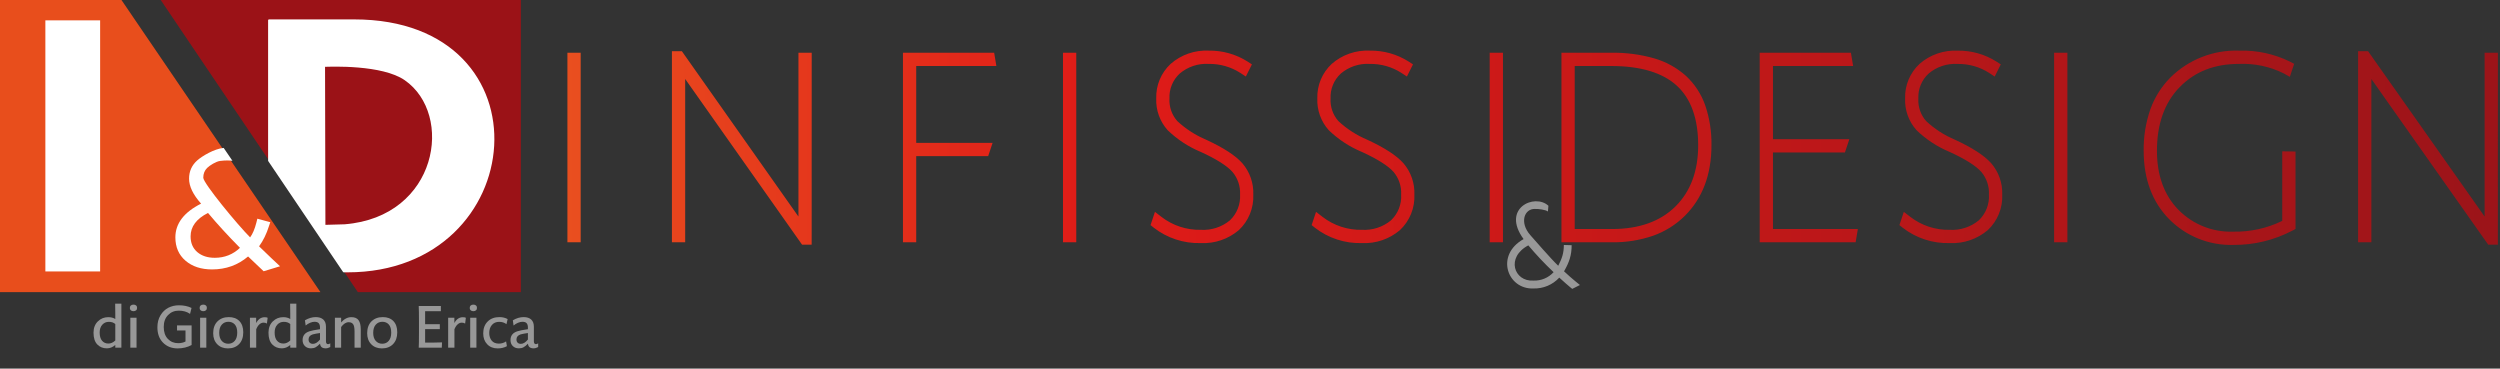 <?xml version="1.0" encoding="UTF-8" standalone="no"?>
<!DOCTYPE svg PUBLIC "-//W3C//DTD SVG 1.1//EN" "http://www.w3.org/Graphics/SVG/1.1/DTD/svg11.dtd">
<svg width="100%" height="100%" viewBox="0 0 1343 198" version="1.1" xmlns="http://www.w3.org/2000/svg" xmlns:xlink="http://www.w3.org/1999/xlink" xml:space="preserve" xmlns:serif="http://www.serif.com/" style="fill-rule:evenodd;clip-rule:evenodd;stroke-linejoin:round;stroke-miterlimit:2;">
    <rect x="0" y="0" width="1343" height="198" fill="#333333" stroke="none"/>
    <g transform="matrix(1,0,0,1,-1846.393,-532.498)">
        <g>
            <g id="OUTLINE-01" transform="matrix(0.618,0,0,0.618,2675.508,664.104)">
                <g transform="matrix(1,0,0,1,-31.754,-38.158)">
                    <clipPath id="_clip1">
                        <rect x="0" y="0" width="63.508" height="76.317"/>
                    </clipPath>
                    <g clip-path="url(#_clip1)">
                        <g id="_-_Outline" transform="matrix(4.167,0,0,4.167,-4.875,71.825)">
                            <path d="M6.091,-10.1C7.057,-9.041 10.208,-5.344 11.884,-3.744C12.67,-5.282 13.049,-6.352 13.057,-8.08L14.683,-8.032C14.683,-5.899 14.158,-4.435 13.095,-2.586C14.021,-1.727 14.832,-1.015 15.51,-0.464L16.41,0.269L14.808,1.078L14.437,0.778C13.937,0.37 13.169,-0.304 12.102,-1.273C10.72,0.229 8.749,1.056 6.709,0.99C1.318,1.232 -1.353,-5.942 4.657,-9.31C-0.065,-15.762 7.012,-18.907 9.837,-16.259L9.732,-15.061C9.28,-15.44 7.678,-15.631 7.089,-15.594L7.089,-15.6C4.818,-15.71 3.714,-12.774 6.091,-10.1ZM5.643,-8C0.916,-5.502 2.653,-0.399 6.707,-0.654C8.3,-0.588 9.843,-1.231 10.917,-2.409C9.053,-4.17 7.292,-6.037 5.643,-8Z" style="fill:rgb(152,152,152);fill-rule:nonzero;"/>
                        </g>
                    </g>
                </g>
            </g>
            <g transform="matrix(0.607,0,0,0.607,2015.388,707.451)">
                <g transform="matrix(1,0,0,1,-197.917,-37.5)">
                    <g id="di_Giordano_Erica" transform="matrix(4.167,0,0,4.167,0,58.333)">
                        <g transform="matrix(0.933,0,0,0.933,0.036,-0.329)">
                            <path d="M3.584,0.154C2.697,0.154 1.969,-0.142 1.4,-0.735C0.831,-1.328 0.546,-2.217 0.546,-3.402C0.546,-4.475 0.873,-5.334 1.526,-5.978C2.179,-6.622 2.973,-6.944 3.906,-6.944C4.531,-6.944 5.063,-6.804 5.502,-6.524L5.502,-7.719C5.502,-9.05 5.493,-9.813 5.474,-10.01L6.888,-10.01L6.888,0L5.502,0L5.502,-0.616C4.914,-0.103 4.275,0.154 3.584,0.154ZM3.934,-0.938C4.485,-0.938 5.007,-1.171 5.502,-1.638L5.502,-5.376C5.138,-5.712 4.648,-5.88 4.032,-5.88C3.435,-5.88 2.938,-5.661 2.541,-5.222C2.144,-4.783 1.946,-4.191 1.946,-3.444C1.946,-2.623 2.128,-2 2.492,-1.575C2.856,-1.15 3.337,-0.938 3.934,-0.938Z" style="fill:rgb(152,152,152);fill-rule:nonzero;"/>
                            <path d="M10.235,-8.498C10.081,-8.367 9.883,-8.302 9.64,-8.302C9.397,-8.302 9.199,-8.367 9.045,-8.498C8.891,-8.629 8.814,-8.806 8.814,-9.03C8.814,-9.273 8.889,-9.462 9.038,-9.597C9.187,-9.732 9.393,-9.8 9.654,-9.8C9.897,-9.8 10.093,-9.735 10.242,-9.604C10.391,-9.473 10.466,-9.287 10.466,-9.044C10.466,-8.811 10.389,-8.629 10.235,-8.498ZM8.926,0L8.926,-6.818L10.34,-6.818L10.34,0L8.926,0Z" style="fill:rgb(152,152,152);fill-rule:nonzero;"/>
                            <path d="M19.694,0.168C18.34,0.168 17.234,-0.266 16.376,-1.134C15.517,-2.002 15.088,-3.169 15.088,-4.634C15.088,-5.679 15.321,-6.589 15.788,-7.364C16.254,-8.139 16.852,-8.713 17.58,-9.086C18.308,-9.459 19.11,-9.646 19.988,-9.646C21.08,-9.646 22.036,-9.445 22.858,-9.044L22.522,-7.686C21.822,-8.181 20.963,-8.428 19.946,-8.428C18.984,-8.428 18.175,-8.094 17.517,-7.427C16.859,-6.76 16.53,-5.857 16.53,-4.718C16.53,-3.561 16.84,-2.655 17.461,-2.002C18.081,-1.349 18.868,-1.022 19.82,-1.022C20.445,-1.022 21,-1.148 21.486,-1.4L21.486,-3.92L19.554,-3.92L19.554,-5.068L22.872,-5.068L22.872,-0.602C21.929,-0.089 20.87,0.168 19.694,0.168Z" style="fill:rgb(152,152,152);fill-rule:nonzero;"/>
                            <path d="M26.12,-8.498C25.966,-8.367 25.768,-8.302 25.525,-8.302C25.283,-8.302 25.084,-8.367 24.93,-8.498C24.776,-8.629 24.699,-8.806 24.699,-9.03C24.699,-9.273 24.774,-9.462 24.923,-9.597C25.073,-9.732 25.278,-9.8 25.539,-9.8C25.782,-9.8 25.978,-9.735 26.127,-9.604C26.277,-9.473 26.351,-9.287 26.351,-9.044C26.351,-8.811 26.274,-8.629 26.12,-8.498ZM24.811,0L24.811,-6.818L26.225,-6.818L26.225,0L24.811,0Z" style="fill:rgb(152,152,152);fill-rule:nonzero;"/>
                            <path d="M31.133,0.168C30.135,0.168 29.327,-0.147 28.711,-0.777C28.095,-1.407 27.787,-2.245 27.787,-3.29C27.787,-4.438 28.114,-5.336 28.767,-5.985C29.421,-6.634 30.279,-6.958 31.343,-6.958C32.37,-6.958 33.175,-6.655 33.758,-6.048C34.342,-5.441 34.633,-4.592 34.633,-3.5C34.633,-2.361 34.316,-1.465 33.681,-0.812C33.047,-0.159 32.197,0.168 31.133,0.168ZM31.217,-0.896C31.833,-0.896 32.328,-1.118 32.701,-1.561C33.075,-2.004 33.261,-2.623 33.261,-3.416C33.261,-4.256 33.075,-4.879 32.701,-5.285C32.328,-5.691 31.843,-5.894 31.245,-5.894C30.639,-5.894 30.139,-5.677 29.747,-5.243C29.355,-4.809 29.159,-4.186 29.159,-3.374C29.159,-2.59 29.351,-1.981 29.733,-1.547C30.116,-1.113 30.611,-0.896 31.217,-0.896Z" style="fill:rgb(152,152,152);fill-rule:nonzero;"/>
                            <path d="M36.153,0L36.153,-6.818L37.567,-6.818L37.567,-5.6C38.034,-6.487 38.678,-6.93 39.499,-6.93C39.807,-6.93 40.036,-6.888 40.185,-6.804L40.017,-5.488C39.804,-5.628 39.548,-5.698 39.251,-5.698C38.917,-5.698 38.604,-5.567 38.312,-5.306C38.019,-5.045 37.776,-4.671 37.581,-4.186L37.581,0L36.153,0Z" style="fill:rgb(152,152,152);fill-rule:nonzero;"/>
                            <path d="M43.413,0.154C42.526,0.154 41.798,-0.142 41.229,-0.735C40.66,-1.328 40.375,-2.217 40.375,-3.402C40.375,-4.475 40.702,-5.334 41.355,-5.978C42.008,-6.622 42.802,-6.944 43.735,-6.944C44.36,-6.944 44.892,-6.804 45.331,-6.524L45.331,-7.719C45.331,-9.05 45.322,-9.813 45.303,-10.01L46.717,-10.01L46.717,0L45.331,0L45.331,-0.616C44.743,-0.103 44.104,0.154 43.413,0.154ZM43.763,-0.938C44.314,-0.938 44.836,-1.171 45.331,-1.638L45.331,-5.376C44.967,-5.712 44.477,-5.88 43.861,-5.88C43.264,-5.88 42.767,-5.661 42.37,-5.222C41.973,-4.783 41.775,-4.191 41.775,-3.444C41.775,-2.623 41.957,-2 42.321,-1.575C42.685,-1.15 43.166,-0.938 43.763,-0.938Z" style="fill:rgb(152,152,152);fill-rule:nonzero;"/>
                            <path d="M50.043,0.154C49.473,0.154 49.014,-0.019 48.664,-0.364C48.314,-0.709 48.139,-1.162 48.139,-1.722C48.139,-2.739 48.671,-3.411 49.735,-3.738C50.173,-3.887 50.962,-4.041 52.101,-4.2L52.101,-4.592C52.101,-5.031 52.003,-5.357 51.807,-5.572C51.611,-5.787 51.289,-5.894 50.841,-5.894C50.542,-5.894 50.208,-5.817 49.84,-5.663C49.471,-5.509 49.137,-5.301 48.839,-5.04L48.671,-6.23C49.492,-6.715 50.309,-6.958 51.121,-6.958C51.877,-6.958 52.455,-6.771 52.857,-6.398C53.258,-6.025 53.459,-5.488 53.459,-4.788L53.459,-1.456C53.459,-1.017 53.622,-0.798 53.949,-0.798C54.089,-0.798 54.252,-0.863 54.439,-0.994L54.439,-0.14C54.068,0.056 53.72,0.154 53.395,0.154C52.597,0.154 52.17,-0.201 52.115,-0.91C51.741,-0.527 51.405,-0.254 51.107,-0.091C50.808,0.072 50.453,0.154 50.043,0.154ZM50.505,-0.868C51.027,-0.868 51.559,-1.195 52.101,-1.848L52.101,-3.332C51.419,-3.239 50.869,-3.136 50.449,-3.024C49.814,-2.819 49.497,-2.431 49.497,-1.862C49.497,-1.554 49.585,-1.311 49.763,-1.134C49.94,-0.957 50.187,-0.868 50.505,-0.868Z" style="fill:rgb(152,152,152);fill-rule:nonzero;"/>
                            <path d="M55.497,0L55.497,-6.818L56.911,-6.818L56.911,-5.74C57.603,-6.543 58.38,-6.944 59.242,-6.944C60,-6.944 60.546,-6.715 60.878,-6.258C61.21,-5.801 61.377,-5.105 61.377,-4.172L61.377,0L59.963,0L59.963,-3.738C59.963,-4.513 59.853,-5.049 59.635,-5.348C59.417,-5.647 59.08,-5.796 58.625,-5.796C58.03,-5.796 57.459,-5.432 56.911,-4.704L56.911,0L55.497,0Z" style="fill:rgb(152,152,152);fill-rule:nonzero;"/>
                            <path d="M66.186,0.168C65.188,0.168 64.38,-0.147 63.764,-0.777C63.148,-1.407 62.84,-2.245 62.84,-3.29C62.84,-4.438 63.167,-5.336 63.82,-5.985C64.474,-6.634 65.332,-6.958 66.396,-6.958C67.423,-6.958 68.228,-6.655 68.811,-6.048C69.395,-5.441 69.686,-4.592 69.686,-3.5C69.686,-2.361 69.369,-1.465 68.734,-0.812C68.1,-0.159 67.25,0.168 66.186,0.168ZM66.27,-0.896C66.886,-0.896 67.381,-1.118 67.754,-1.561C68.128,-2.004 68.314,-2.623 68.314,-3.416C68.314,-4.256 68.128,-4.879 67.754,-5.285C67.381,-5.691 66.896,-5.894 66.298,-5.894C65.692,-5.894 65.192,-5.677 64.8,-5.243C64.408,-4.809 64.212,-4.186 64.212,-3.374C64.212,-2.59 64.404,-1.981 64.786,-1.547C65.169,-1.113 65.664,-0.896 66.27,-0.896Z" style="fill:rgb(152,152,152);fill-rule:nonzero;"/>
                            <path d="M74.574,0C74.611,-0.467 74.63,-1.638 74.63,-3.514L74.63,-6.09C74.63,-7.63 74.611,-8.764 74.574,-9.492L79.614,-9.492L79.614,-8.302L76.03,-8.302L76.03,-5.348L79.376,-5.348L79.376,-4.214L76.03,-4.214L76.03,-1.148L77.598,-1.148C77.626,-1.148 78.387,-1.167 79.88,-1.204L79.824,0L74.574,0Z" style="fill:rgb(152,152,152);fill-rule:nonzero;"/>
                            <path d="M81.274,0L81.274,-6.818L82.688,-6.818L82.688,-5.6C83.155,-6.487 83.799,-6.93 84.62,-6.93C84.928,-6.93 85.157,-6.888 85.306,-6.804L85.138,-5.488C84.924,-5.628 84.669,-5.698 84.372,-5.698C84.038,-5.698 83.725,-5.567 83.433,-5.306C83.14,-5.045 82.897,-4.671 82.702,-4.186L82.702,0L81.274,0Z" style="fill:rgb(152,152,152);fill-rule:nonzero;"/>
                            <path d="M87.603,-8.498C87.449,-8.367 87.25,-8.302 87.008,-8.302C86.765,-8.302 86.567,-8.367 86.413,-8.498C86.259,-8.629 86.182,-8.806 86.182,-9.03C86.182,-9.273 86.256,-9.462 86.406,-9.597C86.555,-9.732 86.76,-9.8 87.022,-9.8C87.264,-9.8 87.46,-9.735 87.61,-9.604C87.759,-9.473 87.834,-9.287 87.834,-9.044C87.834,-8.811 87.757,-8.629 87.603,-8.498ZM86.294,0L86.294,-6.818L87.708,-6.818L87.708,0L86.294,0Z" style="fill:rgb(152,152,152);fill-rule:nonzero;"/>
                            <path d="M92.532,0.168C91.552,0.168 90.761,-0.147 90.159,-0.777C89.557,-1.407 89.256,-2.226 89.256,-3.234C89.256,-4.373 89.592,-5.278 90.264,-5.95C90.936,-6.622 91.832,-6.958 92.952,-6.958C93.642,-6.958 94.263,-6.809 94.814,-6.51L94.548,-5.348C94.09,-5.703 93.535,-5.88 92.882,-5.88C92.191,-5.88 91.643,-5.644 91.237,-5.173C90.831,-4.702 90.628,-4.093 90.628,-3.346C90.628,-2.646 90.812,-2.067 91.181,-1.61C91.549,-1.153 92.093,-0.924 92.812,-0.924C93.437,-0.924 93.988,-1.092 94.464,-1.428L94.646,-0.336C94.039,0 93.334,0.168 92.532,0.168Z" style="fill:rgb(152,152,152);fill-rule:nonzero;"/>
                            <path d="M97.369,0.154C96.8,0.154 96.34,-0.019 95.99,-0.364C95.64,-0.709 95.465,-1.162 95.465,-1.722C95.465,-2.739 95.997,-3.411 97.061,-3.738C97.5,-3.887 98.289,-4.041 99.427,-4.2L99.427,-4.592C99.427,-5.031 99.329,-5.357 99.133,-5.572C98.937,-5.787 98.615,-5.894 98.167,-5.894C97.869,-5.894 97.535,-5.817 97.166,-5.663C96.798,-5.509 96.464,-5.301 96.165,-5.04L95.997,-6.23C96.819,-6.715 97.635,-6.958 98.447,-6.958C99.203,-6.958 99.782,-6.771 100.183,-6.398C100.585,-6.025 100.785,-5.488 100.785,-4.788L100.785,-1.456C100.785,-1.017 100.949,-0.798 101.275,-0.798C101.415,-0.798 101.579,-0.863 101.765,-0.994L101.765,-0.14C101.394,0.056 101.046,0.154 100.722,0.154C99.924,0.154 99.497,-0.201 99.441,-0.91C99.068,-0.527 98.732,-0.254 98.433,-0.091C98.135,0.072 97.78,0.154 97.369,0.154ZM97.831,-0.868C98.354,-0.868 98.886,-1.195 99.427,-1.848L99.427,-3.332C98.746,-3.239 98.195,-3.136 97.775,-3.024C97.141,-2.819 96.823,-2.431 96.823,-1.862C96.823,-1.554 96.912,-1.311 97.089,-1.134C97.267,-0.957 97.514,-0.868 97.831,-0.868Z" style="fill:rgb(152,152,152);fill-rule:nonzero;"/>
                        </g>
                    </g>
                </g>
            </g>
            <g transform="matrix(0.603,0,0,0.603,2669.69,611.889)">
                <g transform="matrix(1,0,0,1,-859.842,-86.525)">
                    <clipPath id="_clip2">
                        <rect x="0" y="0" width="1719.683" height="173.05"/>
                    </clipPath>
                    <g clip-path="url(#_clip2)">
                        <g id="INFISSIDESIGN_-_Outline" transform="matrix(4.167,0,0,4.167,-21.392,165.508)">
                            <path d="M361.3,1.81C356.153,1.957 351.17,-0.046 347.557,-3.715C343.957,-7.376 342.13,-12.287 342.13,-18.315C342.087,-21.316 342.564,-24.302 343.542,-27.14C344.456,-29.708 345.924,-32.043 347.842,-33.98C351.738,-37.833 357.056,-39.913 362.532,-39.724C366.277,-39.838 369.995,-39.039 373.363,-37.396L374.302,-36.901L373.378,-34.128L372.061,-34.862C369.106,-36.328 365.829,-37.025 362.533,-36.888C357.271,-36.888 353.12,-35.27 349.844,-31.941C346.608,-28.653 344.967,-24.068 344.967,-18.314C344.967,-13.042 346.514,-8.797 349.567,-5.694C352.645,-2.557 356.908,-0.861 361.3,-1.026C364.918,-0.951 368.502,-1.739 371.754,-3.326L371.754,-18.198L374.592,-18.154L374.592,-1.6L373.928,-1.248C370.036,0.798 365.697,1.849 361.3,1.81ZM417.854,1.754L415.788,1.754L390.81,-33.665L390.81,1.25L387.974,1.25L387.974,-39.61L390.1,-39.61L415.022,-4.251L415.022,-39.274L417.858,-39.274L417.854,1.754ZM57.354,1.754L55.3,1.754L30.314,-33.665L30.314,1.25L27.478,1.25L27.478,-39.61L29.6,-39.61L54.526,-4.251L54.526,-39.274L57.362,-39.274L57.354,1.754ZM300.664,1.418C297.023,1.527 293.456,0.36 290.584,-1.882L289.908,-2.427L290.851,-5.256L292.244,-4.181C294.651,-2.322 297.625,-1.346 300.665,-1.417C302.917,-1.282 305.138,-2.006 306.878,-3.442C308.378,-4.871 309.172,-6.891 309.047,-8.959C309.137,-10.714 308.559,-12.44 307.429,-13.787C306.263,-15.105 303.982,-16.546 300.649,-18.071L300.643,-18.071C298.013,-19.163 295.612,-20.739 293.565,-22.718C291.898,-24.576 291.022,-27.015 291.127,-29.509C291.039,-32.3 292.167,-34.996 294.215,-36.894C296.458,-38.849 299.373,-39.862 302.345,-39.719C305.277,-39.768 308.16,-38.959 310.638,-37.392L311.581,-36.785L310.281,-34.185L309.106,-34.955C307.092,-36.251 304.738,-36.92 302.343,-36.879C300.095,-37.017 297.878,-36.281 296.158,-34.826C294.674,-33.466 293.868,-31.516 293.958,-29.505C293.851,-27.731 294.453,-25.984 295.631,-24.653C297.439,-22.972 299.529,-21.623 301.806,-20.669C305.542,-18.938 308.073,-17.292 309.545,-15.636C311.137,-13.785 311.974,-11.4 311.89,-8.96C312.022,-6.091 310.888,-3.304 308.79,-1.342C306.532,0.573 303.629,1.56 300.672,1.418L300.664,1.418ZM175,1.418C171.359,1.527 167.792,0.36 164.92,-1.882L164.244,-2.427L165.187,-5.256L166.58,-4.181C168.987,-2.323 171.96,-1.347 175,-1.418C177.252,-1.283 179.473,-2.007 181.213,-3.443C182.713,-4.872 183.507,-6.892 183.382,-8.96C183.472,-10.715 182.894,-12.441 181.764,-13.788C180.598,-15.106 178.317,-16.547 174.984,-18.072L174.978,-18.072C172.348,-19.164 169.947,-20.74 167.9,-22.719C166.233,-24.577 165.357,-27.016 165.462,-29.51C165.373,-32.303 166.5,-35.001 168.55,-36.9C170.793,-38.855 173.708,-39.868 176.68,-39.725C179.612,-39.774 182.495,-38.965 184.973,-37.398L185.916,-36.791L184.616,-34.191L183.441,-34.961C181.427,-36.257 179.073,-36.926 176.678,-36.885C174.43,-37.023 172.213,-36.287 170.493,-34.832C169.009,-33.472 168.203,-31.522 168.293,-29.511C168.186,-27.737 168.788,-25.99 169.966,-24.659C171.774,-22.978 173.864,-21.629 176.141,-20.675C179.877,-18.944 182.408,-17.298 183.88,-15.642C185.468,-13.787 186.301,-11.4 186.212,-8.96C186.344,-6.091 185.21,-3.304 183.112,-1.342C180.856,0.572 177.955,1.559 175,1.418ZM140.56,1.418C136.919,1.527 133.352,0.36 130.48,-1.882L129.804,-2.427L130.747,-5.256L132.14,-4.181C134.547,-2.322 137.521,-1.346 140.561,-1.417C142.813,-1.282 145.034,-2.006 146.774,-3.442C148.274,-4.871 149.068,-6.891 148.943,-8.959C149.033,-10.714 148.455,-12.44 147.325,-13.787C146.159,-15.105 143.878,-16.546 140.545,-18.071L140.539,-18.071C137.909,-19.163 135.508,-20.739 133.461,-22.718C131.794,-24.576 130.918,-27.015 131.023,-29.509C130.933,-32.302 132.061,-35.001 134.11,-36.9C136.353,-38.855 139.268,-39.868 142.24,-39.725C145.172,-39.774 148.055,-38.965 150.533,-37.398L151.476,-36.791L150.176,-34.191L149,-34.962C146.986,-36.258 144.632,-36.927 142.237,-36.886C139.989,-37.024 137.772,-36.288 136.052,-34.833C134.568,-33.473 133.762,-31.523 133.852,-29.512C133.745,-27.738 134.347,-25.991 135.525,-24.66C137.333,-22.979 139.423,-21.63 141.7,-20.676C145.436,-18.945 147.967,-17.299 149.439,-15.643C151.027,-13.788 151.86,-11.401 151.771,-8.961C151.903,-6.092 150.769,-3.305 148.671,-1.343C146.415,0.571 143.515,1.558 140.56,1.418ZM325.818,1.25L322.982,1.25L322.982,-39.274L325.818,-39.274L325.818,1.25ZM280.547,1.25L260.038,1.25L260.038,-39.274L279.538,-39.274L280.011,-36.438L262.874,-36.438L262.874,-20.794L279.206,-20.794L278.261,-17.958L262.874,-17.958L262.874,-1.586L281.02,-1.586L280.547,1.25ZM228.424,1.25L217.654,1.25L217.654,-39.274L228.368,-39.274C231.465,-39.324 234.553,-38.914 237.531,-38.06C240.038,-37.333 242.35,-36.051 244.294,-34.309C246.149,-32.577 247.556,-30.419 248.394,-28.023C249.326,-25.276 249.776,-22.388 249.725,-19.488C249.725,-13.235 247.811,-8.161 244.037,-4.406C242.112,-2.502 239.79,-1.048 237.237,-0.147C234.402,0.822 231.42,1.294 228.424,1.25ZM220.49,-1.586L228.48,-1.586C234.233,-1.586 238.789,-3.207 242.021,-6.405C245.253,-9.603 246.886,-14.005 246.886,-19.488C246.886,-25.162 245.355,-29.445 242.335,-32.217C239.284,-35.017 234.567,-36.438 228.312,-36.438L220.49,-36.438L220.49,-1.586ZM205.146,1.25L202.31,1.25L202.31,-39.274L205.146,-39.274L205.146,1.25ZM113.922,1.25L111.086,1.25L111.086,-39.274L113.922,-39.274L113.922,1.25ZM79.706,1.25L76.87,1.25L76.87,-39.274L96.37,-39.274L96.843,-36.438L79.706,-36.438L79.706,-20.01L96.038,-20.01L95.093,-17.174L79.706,-17.174L79.706,1.25ZM7.97,1.25L5.134,1.25L5.134,-39.274L7.97,-39.274L7.97,1.25Z" style="fill:url(#_Linear3);fill-rule:nonzero;"/>
                        </g>
                    </g>
                </g>
            </g>
            <g transform="matrix(1,0,0,1,-0.173,0.019)">
                <path d="M1932.912,532.478L2126.362,532.478L2126.362,689.418L2038.802,689.418L1932.912,532.478Z" style="fill:rgb(155,18,23);"/>
            </g>
            <g transform="matrix(4.18,0,0,3.973,-2390.42,-1146.539)">
                <path d="M1048.172,444.33L1048.172,425.36L1059.103,425.36C1071.794,425.36 1077.434,433.848 1076.976,442.335C1076.517,450.823 1069.959,459.31 1058.255,459.31L1057.779,459.31L1048.172,444.33ZM1055.288,453.142L1057.89,453.065C1070.007,452.042 1072.136,438.057 1065.672,433.35C1062.734,431.211 1056.086,431.492 1055.24,431.528L1055.288,453.142Z" style="fill:white;fill-rule:nonzero;stroke:white;stroke-width:0.25px;"/>
            </g>
            <g transform="matrix(1,0,0,1,-0.173,0.019)">
                <path d="M2018.707,689.418L1846.566,689.418L1846.566,532.478L1911.817,532.478L2018.707,689.418Z" style="fill:rgb(232,78,28);"/>
            </g>
            <g transform="matrix(5.712,0,0,3.979,-12342.997,-2848.996)">
                <rect x="2488.404" y="852.583" width="5.15" height="33.9" style="fill:white;fill-rule:nonzero;"/>
            </g>
            <g transform="matrix(1.817,0,0,1.785,-1542.35,-121.966)">
                <path d="M1933.745,415.041C1932.871,414.913 1931.685,414.877 1930.077,415.086C1928.887,415.24 1927.036,416.415 1926.269,417.181C1925.503,417.948 1925.119,418.931 1925.119,420.131C1925.119,421.798 1935.269,434.315 1938.969,438.081C1939.721,437.048 1940.334,435.581 1940.808,433.681C1940.885,433.375 1940.989,432.956 1941.109,432.462L1944.931,433.519C1944.791,433.917 1944.66,434.306 1944.544,434.681C1943.828,437.015 1942.853,439.048 1941.619,440.781C1944.419,443.548 1946.486,445.548 1947.819,446.781L1942.969,448.281C1942.603,447.915 1941.894,447.231 1940.844,446.231C1939.794,445.231 1938.969,444.431 1938.369,443.831C1935.369,446.431 1931.819,447.731 1927.719,447.731C1924.486,447.731 1921.869,446.856 1919.869,445.106C1917.869,443.356 1916.869,441.015 1916.869,438.081C1916.869,433.915 1919.403,430.531 1924.469,427.931C1922.103,425.231 1920.919,422.731 1920.919,420.431C1920.919,418.231 1921.711,416.406 1923.294,414.956C1924.783,413.593 1928.419,411.415 1931.148,411.16L1933.745,415.041ZM1928.519,444.231C1931.419,444.231 1933.903,443.231 1935.969,441.231C1932.403,437.565 1929.253,434.065 1926.519,430.731C1923.086,432.498 1921.369,434.848 1921.369,437.781C1921.369,439.781 1922.028,441.356 1923.344,442.506C1924.661,443.656 1926.386,444.231 1928.519,444.231Z" style="fill:white;fill-rule:nonzero;"/>
            </g>
        </g>
    </g>
    <defs>
        <linearGradient id="_Linear3" x1="0" y1="0" x2="1" y2="0" gradientUnits="userSpaceOnUse" gradientTransform="matrix(417.858,0,0,417.858,-0,-18.96)"><stop offset="0" style="stop-color:rgb(233,80,31);stop-opacity:1"/><stop offset="0.28" style="stop-color:rgb(224,27,24);stop-opacity:1"/><stop offset="1" style="stop-color:rgb(156,20,25);stop-opacity:1"/></linearGradient>
    </defs>
</svg>
